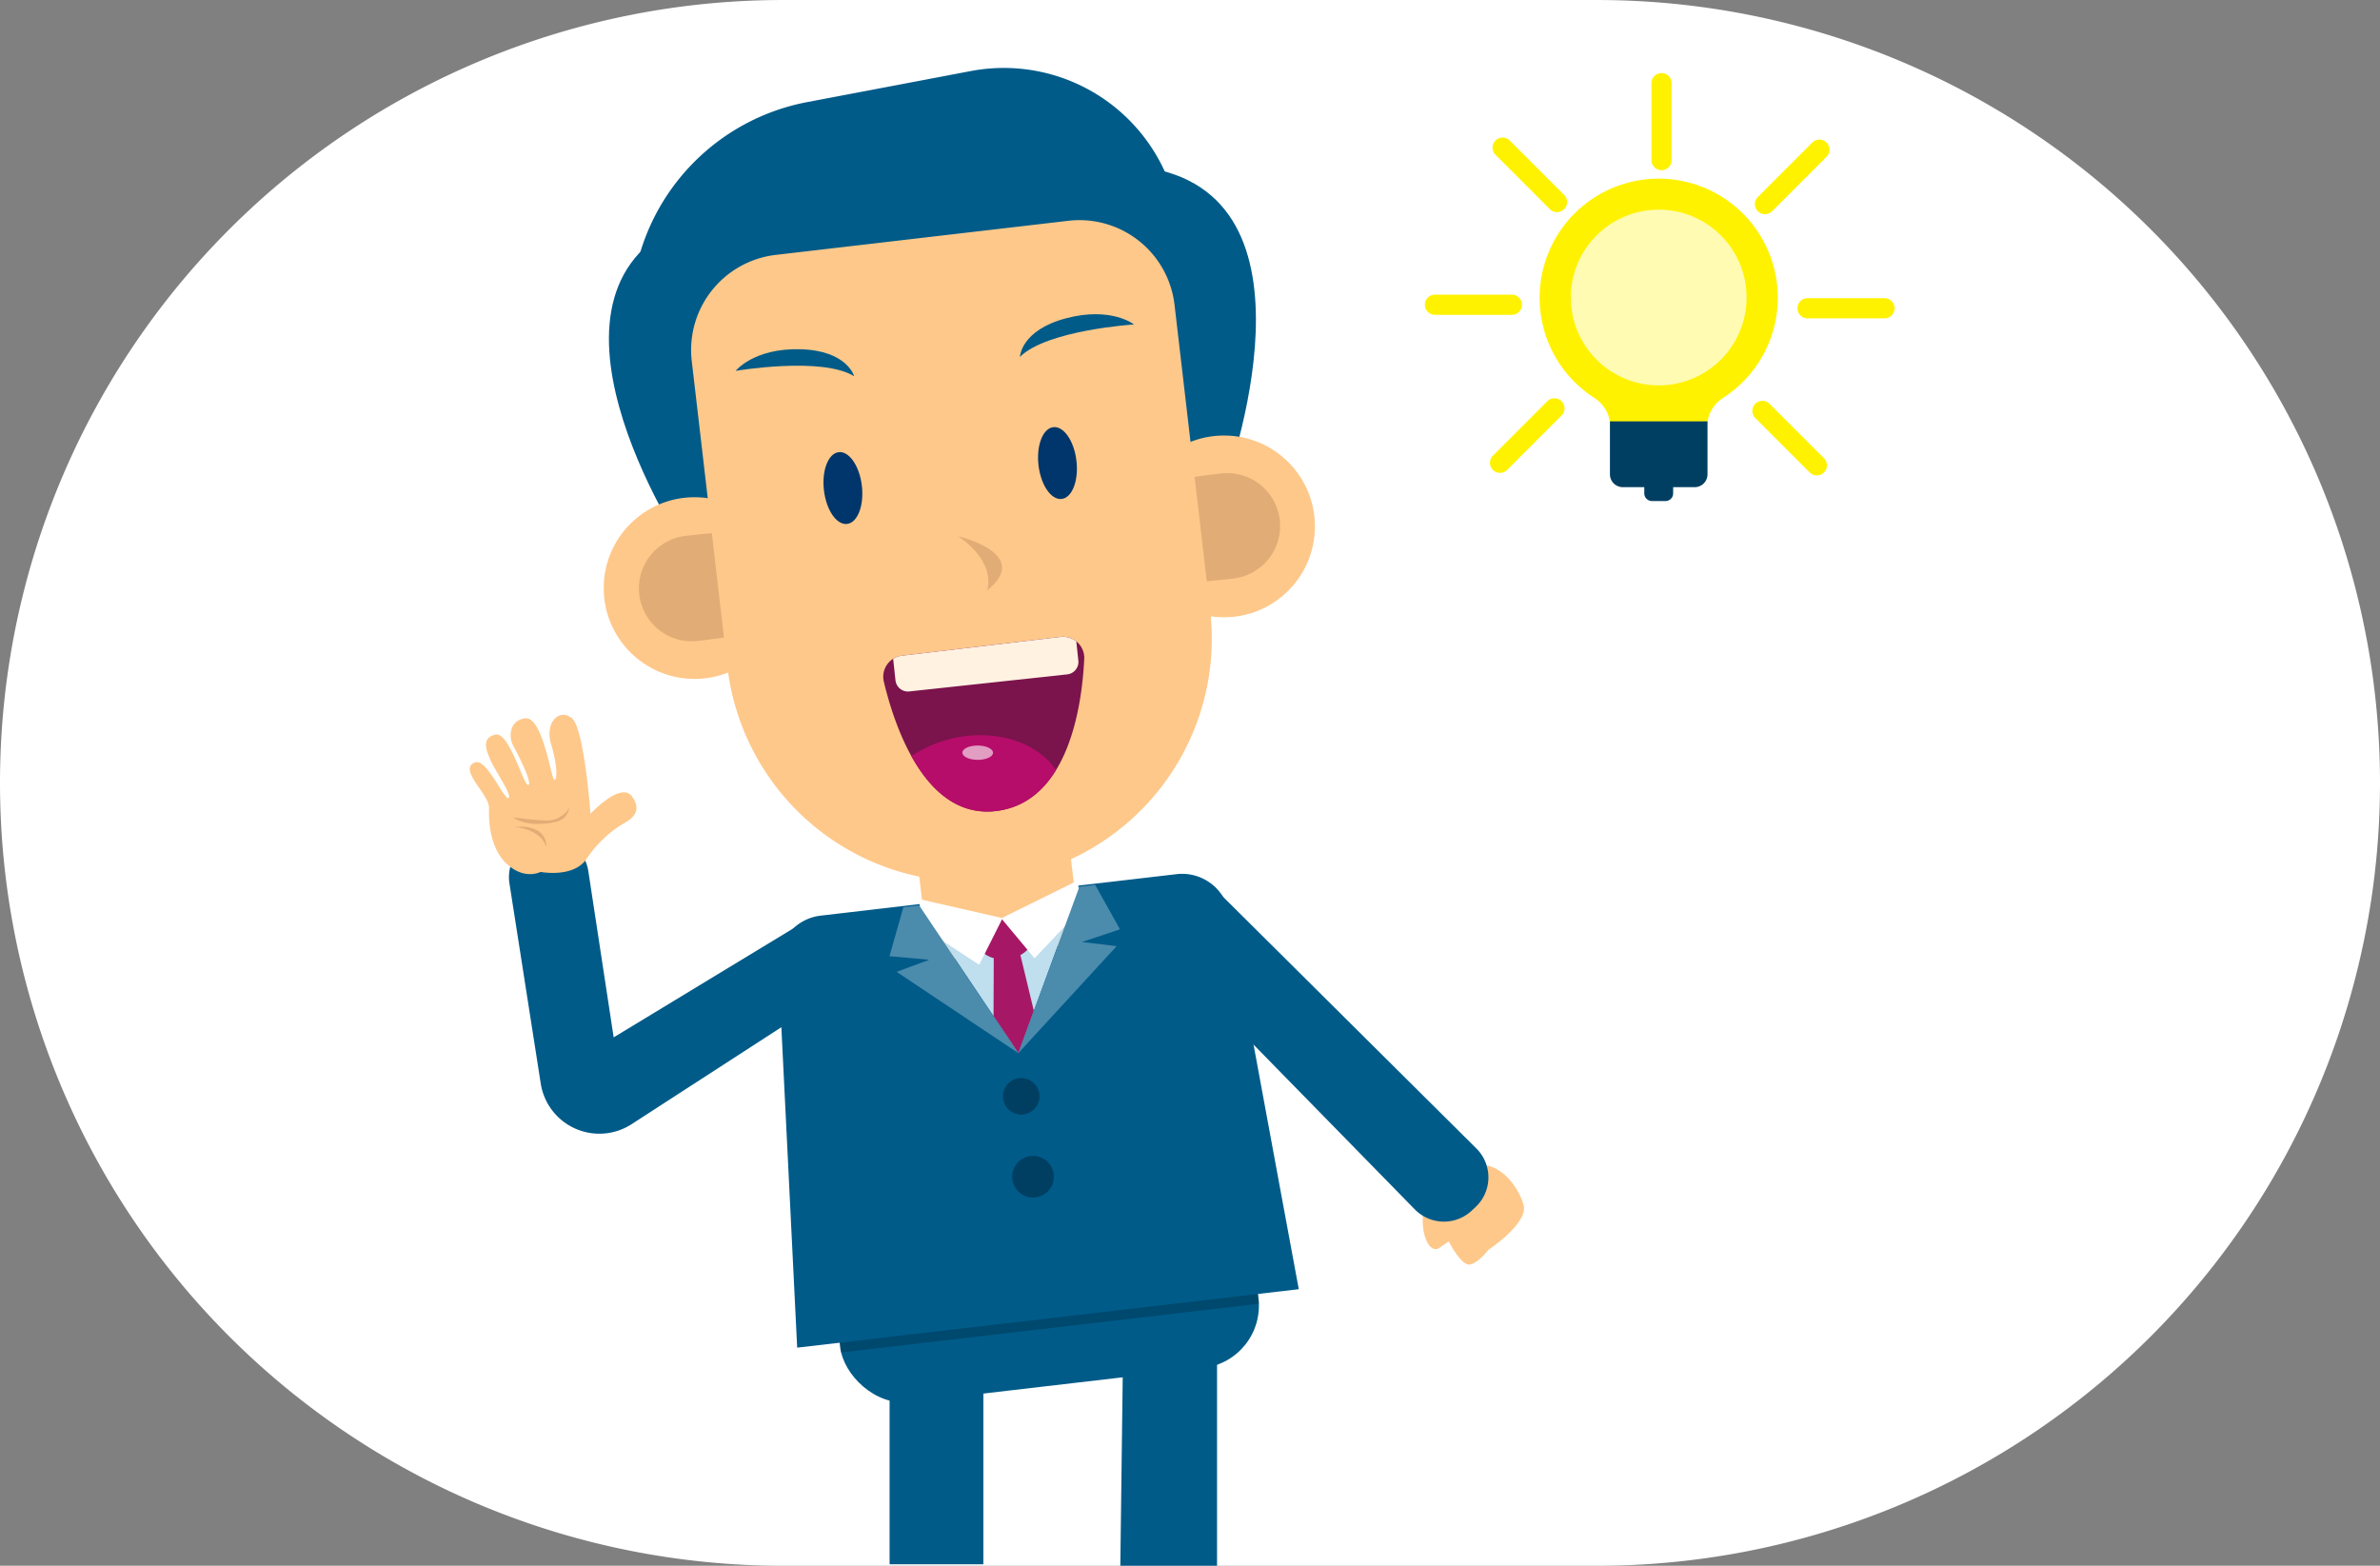 <svg xmlns="http://www.w3.org/2000/svg" xmlns:xlink="http://www.w3.org/1999/xlink" id="b6e0d60f-04c3-47cb-9ef1-27495a3af99b" data-name="Calque 1" viewBox="0 0 456 300"><rect x="0" y="0" width="456" height="300" fill="#808080" stroke="none"/><defs><clipPath id="a977ecdd-50a8-4f15-8756-b07af954289e" transform="translate(-156.241 -233.897)"><polygon points="332.344 407.363 348.075 409.849 363.054 403.784 351.354 435.675 332.344 407.363" fill="none"></polygon></clipPath></defs><title>voyage2-bulle</title><path id="b96a7326-f363-4ce0-a247-494519b087ab" data-name="Rectangle 52" d="M306.241,233.9h156a150,150,0,0,1,150,150h0a150,150,0,0,1-150,150h-156a150,150,0,0,1-150-150h0A150,150,0,0,1,306.241,233.9Z" transform="translate(-156.241 -233.897)" fill="#fff"></path><g id="a1734469-f040-48d0-80b3-5a21a2080c5d" data-name="Groupe 395"><g id="af106ecf-bbc6-4fa8-ac45-fe25d4a97318" data-name="Groupe 373"><path id="fa766489-39e3-4d14-a42f-9a38051e5263" data-name="Trac&#xE9; 487" d="M310.012,410.707l-36.194,21.95-4.855-31.85a7.648,7.648,0,0,0-8.7-6.411h0a7.648,7.648,0,0,0-6.423,8.7l.006.042,6,38.373a11.367,11.367,0,0,0,17.4,7.785l40.515-26.232a7.3,7.3,0,0,0,2.5-9.507h0a7.3,7.3,0,0,0-9.855-3.076C310.273,410.554,310.141,410.628,310.012,410.707Z" transform="translate(-156.241 -233.897)" fill="#005b89"></path><g id="eb24c561-5d2f-4342-8b39-acb7f021ce5a" data-name="Groupe 372"><path id="b13c1410-5ece-4acd-8ae9-1df8e206b10a" data-name="Trac&#xE9; 488" d="M259.806,400.957s6.264,1.209,8.789-2.45a22.368,22.368,0,0,1,6.826-6.657c1.493-.824,4.089-2.233,1.948-5.3s-7.987,3.273-7.987,3.273-1.191-16.158-3.5-18.245-5.393.6-4.025,5.025,1.08,7.438.477,6.541-2.258-12.033-5.466-11.614-3.094,3.766-2.335,5.153,3.762,7.2,2.941,7.607-3.65-10.259-6.3-9.643-1.856,2.765-1.025,4.742,4.388,7.1,3.5,7.408-4.129-7.556-6.322-6.837-.589,3,.806,5.02,1.869,2.947,1.811,3.96-.187,7.049,3.283,10.374S259.806,400.957,259.806,400.957Z" transform="translate(-156.241 -233.897)" fill="#fec88a"></path><path id="b5301feb-e474-414f-b6b5-2b8dc971ed33" data-name="Trac&#xE9; 489" d="M265.36,388.606a5.073,5.073,0,0,1-4.948,2.492c-3.6-.241-5.867-.59-5.867-.59s1.732,1.448,5.459,1.229S264.78,390.807,265.36,388.606Z" transform="translate(-156.241 -233.897)" fill="#e2ac76"></path><path id="b100371d-f148-48e2-8097-c82898b78e75" data-name="Trac&#xE9; 490" d="M254.739,392.329s4.968.244,6.185,3.834C260.923,396.163,261.374,391.74,254.739,392.329Z" transform="translate(-156.241 -233.897)" fill="#e2ac76"></path></g></g><g id="a2fdee20-3ca3-44f1-a9b3-3f2247670902" data-name="Groupe 374"><path id="bf2e27cc-b96f-4083-8982-b7a8d336cc7f" data-name="Trac&#xE9; 491" d="M326.686,489.472v44.142h17.965V489.472Z" transform="translate(-156.241 -233.897)" fill="#005b89"></path></g><g id="bc618620-dc88-4d37-a119-759eca347cf1" data-name="Groupe 375"><path id="e3dd28cf-f660-4a0e-9e11-752e884082dd" data-name="Trac&#xE9; 493" d="M389.422,486.028V533.9H370.891l.565-44.425Z" transform="translate(-156.241 -233.897)" fill="#005b89"></path></g><g id="a91e3e0c-f70c-485a-b726-fafc543953dd" data-name="Groupe 376"><rect id="bdf8c232-eb80-4d3e-9e44-0b74688eae39" data-name="Rectangle 18437" x="316.726" y="471.483" width="80.682" height="27.878" rx="12" transform="translate(-210.037 -189.295) rotate(-6.648)" fill="#005b89"></rect><rect id="bb0b0bc6-a554-4b61-8852-ea616b07c85e" data-name="Rectangle 18438" x="316.091" y="471.519" width="80.682" height="16.904" transform="translate(-209.411 -189.405) rotate(-6.648)" opacity="0.2" style="isolation:isolate"></rect></g><g id="b6efd66c-a6d5-4182-b294-d174d7826bfd" data-name="Groupe 377"><path id="b5edf929-60ef-49c6-893a-5c266f057bbf" data-name="Trac&#xE9; 495" d="M405.083,480.91l-96.106,11.2-.951-19.3-2.66-53.877a9.187,9.187,0,0,1,8.129-9.6l68.143-7.943a9.19,9.19,0,0,1,10.129,7.474l9.8,53.065Z" transform="translate(-156.241 -233.897)" fill="#005b89"></path></g><rect id="fb643a0c-7825-43ff-9843-b3621af2f629" data-name="Rectangle 18439" x="332.253" y="383.446" width="29.264" height="33.066" transform="translate(-200.214 -191.048) rotate(-6.648)" fill="#fec88a"></rect><path id="b78e6e70-dd90-48ee-b88f-eb2f1547320c" data-name="Trac&#xE9; 496" d="M348.428,444.36a3.5,3.5,0,1,0,3.074-3.884,3.5,3.5,0,0,0-3.074,3.884Z" transform="translate(-156.241 -233.897)" fill="#003f62"></path><path id="b5717787-b66e-46f8-bf9e-2f49e80e30e4" data-name="Trac&#xE9; 497" d="M350.18,459.364a3.988,3.988,0,1,0,0-.006Z" transform="translate(-156.241 -233.897)" fill="#003f62"></path><g id="b798f931-ff04-442c-8581-cc1a6e8ad135" data-name="Groupe 381"><path id="f3c346bd-ce0b-4239-82ea-bc3755f38342" data-name="Trac&#xE9; 498" d="M332.344,407.363,347.5,412.5l15.556-8.716-11.7,31.891Z" transform="translate(-156.241 -233.897)" fill="#bfdeee"></path><g id="a91fb61d-4056-4bd1-8fca-4188f475bd0b" data-name="Groupe 380"><g clip-path="url(#a977ecdd-50a8-4f15-8756-b07af954289e)"><g id="ba24912f-37eb-4df7-969f-793766617324" data-name="Groupe 379"><g id="aba4ed2a-c875-4484-a19d-8eae2b409d98" data-name="Groupe 378"><path id="b3432158-8f47-4938-997a-4188d68f3870" data-name="Trac&#xE9; 499" d="M342.225,410.671l12.258-1.429s1.7,7.573-5.235,8.381S342.225,410.671,342.225,410.671Z" transform="translate(-156.241 -233.897)" fill="#a61866"></path><path id="e453bc34-086b-4684-9c9a-4e9ac3ad116f" data-name="Trac&#xE9; 500" d="M351.484,415.786l-2.256.263-.325.038-2.256.263-.145,35.118,7.134,3.815,6.065-5.353Z" transform="translate(-156.241 -233.897)" fill="#a61866"></path></g></g></g></g><path id="ae8c14c5-e7b0-497e-a3ef-4485b15646a6" data-name="Trac&#xE9; 502" d="M332.319,406.151l16.018,3.668-4.488,8.931-10.894-7.138Z" transform="translate(-156.241 -233.897)" fill="#fff"></path><path id="bf9aab9f-1e5b-4241-abb1-5ca452970c98" data-name="Trac&#xE9; 503" d="M362.721,402.607l-14.641,7.242,6.386,7.664,8.9-9.445Z" transform="translate(-156.241 -233.897)" fill="#fff"></path><path id="bc0aa032-0f34-4274-a4b4-21cbc05e9345" data-name="Trac&#xE9; 504" d="M332.343,407.365l19.007,28.311L328.026,420.1l6.278-2.31-7.645-.684,2.669-9.389Z" transform="translate(-156.241 -233.897)" fill="#4b8bac"></path><path id="a4ced3e0-058d-4578-abb3-743b6e606003" data-name="Trac&#xE9; 505" d="M363.053,403.783l-11.7,31.891,18.834-20.492-6.642-.8,7.283-2.424-4.758-8.524Z" transform="translate(-156.241 -233.897)" fill="#4b8bac"></path></g><g id="b6acb793-901d-410c-9893-2539944a26fd" data-name="Groupe 389"><g id="bc74e1e6-0496-4bf5-86df-1c40988b4bd0" data-name="Groupe 382"><path id="b0e3c9d5-1f09-4ef8-91d3-8236b968b000" data-name="Trac&#xE9; 506" d="M288.223,340.328s-32.676-47.972-2.567-63.032S306.824,322.222,288.223,340.328Z" transform="translate(-156.241 -233.897)" fill="#005b89"></path><path id="a4c1a272-dfe9-4914-8c6b-60fb80169257" data-name="Trac&#xE9; 507" d="M390.382,328.42s20.767-54.2-12-61.933S368.116,315.083,390.382,328.42Z" transform="translate(-156.241 -233.897)" fill="#005b89"></path><path id="f7b32f8b-f452-4683-b5e5-f7415b2f1ed7" data-name="Trac&#xE9; 508" d="M278.211,284.886h0A41.482,41.482,0,0,1,310.9,253.459l31.35-5.949a33.883,33.883,0,0,1,39.337,40.9l-4.937,21.426Z" transform="translate(-156.241 -233.897)" fill="#005b89"></path></g><g id="a8c12ecb-0e80-4c71-8e17-dc6dee2ddfba" data-name="Groupe 385"><g id="b9661d2d-3d91-4195-9afd-7a22733805bc" data-name="Groupe 383"><circle id="bd0838d7-09a4-4d40-b9ea-aa569e6ac202" data-name="Ellipse 83" cx="133.077" cy="112.675" r="17.408" fill="#fec88a"></circle><path id="b1102f41-1b39-48b9-87cd-65a0a6ddc90c" data-name="Trac&#xE9; 509" d="M287.618,336.567a10.135,10.135,0,0,0,2.347,20.134h0c.5-.057,6.013-.75,6.48-.875l-2.32-19.9C293.642,335.913,288.112,336.51,287.618,336.567Z" transform="translate(-156.241 -233.897)" fill="#e2ac76"></path></g><g id="a10267ac-831c-4771-a154-d3f5af440a3a" data-name="Groupe 384"><circle id="bdd34a33-7135-43c4-8f49-bdd13bb71ff3" data-name="Ellipse 84" cx="234.52" cy="100.86" r="17.415" fill="#fec88a"></circle><path id="fc49e101-ebab-453e-8874-d4464d59889a" data-name="Trac&#xE9; 510" d="M390.106,324.621a10.136,10.136,0,1,1,2.346,20.135h0c-.494.058-6.023.653-6.507.64l-2.32-19.9C384.093,325.365,389.611,324.679,390.106,324.621Z" transform="translate(-156.241 -233.897)" fill="#e2ac76"></path></g></g><path id="fbcb5797-293b-4999-a5fb-cd75de8d4d3f" data-name="Trac&#xE9; 511" d="M347.246,402.526h0a46.56,46.56,0,0,1-51.637-40.856h0l-6.83-58.594a18.343,18.343,0,0,1,16.1-20.341h0l56.057-6.534a18.342,18.342,0,0,1,20.342,16.1v0l6.83,58.594A46.561,46.561,0,0,1,347.246,402.526Z" transform="translate(-156.241 -233.897)" fill="#fec88a"></path><g id="ac5d772b-1a1c-44ef-9fe6-1f8f8bfd7b77" data-name="Groupe 387"><g id="ac22c2ee-1138-4035-9f1d-65b3ca2d9d97" data-name="Groupe 386"><path id="a2446235-f060-48a6-aa3e-608a4a90bf22" data-name="Trac&#xE9; 512" d="M319.9,305.985s-1.329-4.934-10.3-5.173-12.412,4.144-12.412,4.144S313.663,302.149,319.9,305.985Z" transform="translate(-156.241 -233.897)" fill="#005b89"></path><ellipse id="a3b88a1e-a89b-4251-b165-1bfbf101f716" data-name="Ellipse 85" cx="317.738" cy="327.409" rx="3.659" ry="6.922" transform="translate(-192.084 -194.818) rotate(-6.663)" fill="#00366b"></ellipse></g><path id="a99eed67-a883-4243-a5ea-ed51c758f0e5" data-name="Trac&#xE9; 513" d="M351.653,302.283s.158-5.108,8.83-7.4,13.033,1.18,13.033,1.18S356.842,297.115,351.653,302.283Z" transform="translate(-156.241 -233.897)" fill="#005b89"></path><path id="b86d3dd2-3037-4b1d-92e1-1460d1c5a253" data-name="Trac&#xE9; 514" d="M355.216,323.043c.443,3.8,2.429,6.687,4.437,6.453s3.275-3.5,2.833-7.3-2.429-6.687-4.437-6.453S354.773,319.244,355.216,323.043Z" transform="translate(-156.241 -233.897)" fill="#00366b"></path></g><path id="f7594830-3221-4ea3-b376-5cb5f713c015" data-name="Trac&#xE9; 515" d="M339.834,336.654s14.387,3.308,5.5,10.4C345.329,347.052,347.477,341.931,339.834,336.654Z" transform="translate(-156.241 -233.897)" fill="#e2ac76"></path><g id="a5665cd0-36bb-4777-8c1c-fcf0c68dce94" data-name="Groupe 388"><path id="a20cbdca-9d41-43eb-9568-947c2bb29b10" data-name="Trac&#xE9; 516" d="M329.063,359.521l30.368-3.6a4.066,4.066,0,0,1,4.522,3.552,4.192,4.192,0,0,1,.024.672c-.429,8.877-2.972,27.212-16.585,29.107-13.761,1.915-19.747-16.1-21.811-24.747a4.064,4.064,0,0,1,3.482-4.984Z" transform="translate(-156.241 -233.897)" fill="#7b134c"></path><path id="a308c751-b0fa-4ce0-abac-ab1796692b97" data-name="Trac&#xE9; 517" d="M337.887,375.6a23.66,23.66,0,0,0-7.023,3.173c3.507,6.323,8.786,11.558,16.529,10.48,5.154-.717,8.719-3.792,11.186-7.817C354.779,375.888,346.4,373.307,337.887,375.6Z" transform="translate(-156.241 -233.897)" fill="#b70d6a"></path><path id="a8fbc6b1-6f51-4e18-8287-43993988000a" data-name="Trac&#xE9; 518" d="M346.5,378.124c0,.757-1.318,1.367-2.94,1.362s-2.933-.624-2.93-1.381,1.319-1.367,2.939-1.362S346.505,377.371,346.5,378.124Z" transform="translate(-156.241 -233.897)" fill="#e29dc3"></path><path id="eefb8d77-632b-49a3-864c-01582c01d1a8" data-name="Trac&#xE9; 519" d="M362.455,356.786l.394,3.688a2.4,2.4,0,0,1-2.135,2.635l-30.256,3.269a2.4,2.4,0,0,1-2.645-2.126v-.006l-.447-4.112a3.949,3.949,0,0,1,1.7-.612l30.362-3.593A4.091,4.091,0,0,1,362.455,356.786Z" transform="translate(-156.241 -233.897)" fill="#fff2e1"></path></g></g><g id="a295bf02-16c9-4a85-bb45-d7bf78360c70" data-name="Groupe 394"><g id="b24fec36-5e83-4b82-98db-74780390f1a7" data-name="Groupe 393"><g id="a8e0e243-7dca-485c-a469-6a6c2f483afe" data-name="Groupe 392"><g id="a9300ecb-730d-4e71-8479-bd4db0375eac" data-name="Groupe 391"><g id="adf53ee1-f123-4229-b359-3995f544d9de" data-name="Groupe 390"><path id="b74cc638-fb9e-4611-b324-9ad75a377248" data-name="Trac&#xE9; 520" d="M435.326,458.683s-5.2,1.23-6.227,6.351,1.037,9.233,2.875,7.976l1.838-1.258s2.458,4.908,4.184,4.411,3.417-2.793,3.417-2.793,7.7-5.062,6.745-8.6S442.384,453.81,435.326,458.683Z" transform="translate(-156.241 -233.897)" fill="#fec88a"></path></g></g></g><path id="b44a091b-ec3d-4404-aee1-e2a3c7a76e31" data-name="Trac&#xE9; 521" d="M377.523,414.746l49.79,50.871a7.8,7.8,0,0,0,10.892.252l.728-.678a7.8,7.8,0,0,0,.391-11.024c-.069-.074-.139-.146-.21-.217l-50.52-50.193a7.8,7.8,0,0,0-11.03.034c-.029.03-.058.059-.086.089h0A7.8,7.8,0,0,0,377.523,414.746Z" transform="translate(-156.241 -233.897)" fill="#005b89"></path></g></g></g><g id="b02a0cca-8b57-4e5d-836d-19364ae60e0b" data-name="ampoule"><g id="aaea7ee6-000e-4364-801e-dbf41bbfbc4e" data-name="Groupe 4500"><path id="a6915d8e-7ee4-4be5-85d6-c69b4466481a" data-name="Trac&#xE9; 829" d="M451.23,290.946a22.816,22.816,0,1,1,35.157,19.187,6.657,6.657,0,0,0-3.081,5.586v.063a2.237,2.237,0,0,1-2.237,2.237H467.023a2.238,2.238,0,0,1-2.237-2.237v-.063a6.664,6.664,0,0,0-3.09-5.593A22.79,22.79,0,0,1,451.23,290.946Z" transform="translate(-156.241 -233.897)" fill="#fff200"></path><g id="fddc77e7-59c6-4185-bcf9-03f355f0ffc5" data-name="Groupe 4499"><path id="f38fa8af-b750-46ac-a9e3-edb2be15454e" data-name="Trac&#xE9; 830" d="M467.163,327.24h13.764a2.468,2.468,0,0,0,2.468-2.467V314.626H464.7v10.147A2.469,2.469,0,0,0,467.163,327.24Z" transform="translate(-156.241 -233.897)" fill="#003f62"></path><path id="bbf521c9-d1d1-4673-a24a-6682182d67fd" data-name="Trac&#xE9; 831" d="M472.753,329.9h2.584a1.474,1.474,0,0,0,1.474-1.474v-1.846h-5.529v1.846A1.475,1.475,0,0,0,472.753,329.9Z" transform="translate(-156.241 -233.897)" fill="#003f62"></path></g></g><circle id="a7e2cbb5-de9c-44e2-81b5-d5fce5969afc" data-name="Ellipse 167" cx="317.805" cy="57.007" r="16.834" fill="#fff" opacity="0.7" style="isolation:isolate"></circle><path id="b7d38492-8dcf-41ef-81c2-67c7f85393ab" data-name="Trac&#xE9; 832" d="M474.581,266.512h0a1.933,1.933,0,0,0,1.933-1.933h0V249.83a1.932,1.932,0,0,0-1.933-1.932h0a1.933,1.933,0,0,0-1.934,1.932h0v14.749a1.934,1.934,0,0,0,1.933,1.933Z" transform="translate(-156.241 -233.897)" fill="#fff200"></path><path id="fb137ed0-4424-487e-a1e8-ce20bb60d243" data-name="Trac&#xE9; 833" d="M455.927,273.98h0a1.932,1.932,0,0,0,0-2.733L445.5,260.822a1.932,1.932,0,0,0-2.733,0h0a1.934,1.934,0,0,0,0,2.733l10.428,10.425A1.934,1.934,0,0,0,455.927,273.98Z" transform="translate(-156.241 -233.897)" fill="#fff200"></path><path id="a80842f2-16cb-4a80-ac6e-7a128260e225" data-name="Rectangle 18642" d="M447.854,292.286h0a1.933,1.933,0,0,1-1.929,1.937H431.174a1.934,1.934,0,0,1-1.933-1.933v0h0a1.933,1.933,0,0,1,1.933-1.933h14.748A1.932,1.932,0,0,1,447.854,292.286Z" transform="translate(-156.241 -233.897)" fill="#fff200"></path><path id="fea81e88-2f88-41e7-a757-178b80fd5adf" data-name="Trac&#xE9; 834" d="M455.437,310.772h0a1.932,1.932,0,0,0-2.733,0L442.279,321.2a1.934,1.934,0,0,0,0,2.733h0a1.934,1.934,0,0,0,2.733,0l10.425-10.428a1.934,1.934,0,0,0,0-2.734Z" transform="translate(-156.241 -233.897)" fill="#fff200"></path><path id="f6a5ad35-502d-40da-bbc0-d0619e7473ce" data-name="Trac&#xE9; 835" d="M492.554,311.257h0a1.934,1.934,0,0,0,0,2.733l10.424,10.431a1.934,1.934,0,0,0,2.733,0h0a1.932,1.932,0,0,0,0-2.733l-10.428-10.429A1.932,1.932,0,0,0,492.554,311.257Z" transform="translate(-156.241 -233.897)" fill="#fff200"></path><path id="ee6abfdb-42c8-491a-b120-a78ecf157a44" data-name="Trac&#xE9; 836" d="M500.626,292.964h0a1.934,1.934,0,0,0,1.933,1.933h14.749a1.933,1.933,0,0,0,1.933-1.933h0a1.932,1.932,0,0,0-1.931-1.935H502.559a1.933,1.933,0,0,0-1.933,1.933Z" transform="translate(-156.241 -233.897)" fill="#fff200"></path><path id="a065f189-9911-4905-9340-1dc715dea63a" data-name="Trac&#xE9; 837" d="M493.039,274.371h0a1.934,1.934,0,0,0,2.733,0L506.2,263.943a1.932,1.932,0,0,0,0-2.733h0a1.932,1.932,0,0,0-2.733,0l-10.429,10.428A1.934,1.934,0,0,0,493.039,274.371Z" transform="translate(-156.241 -233.897)" fill="#fff200"></path></g></svg>